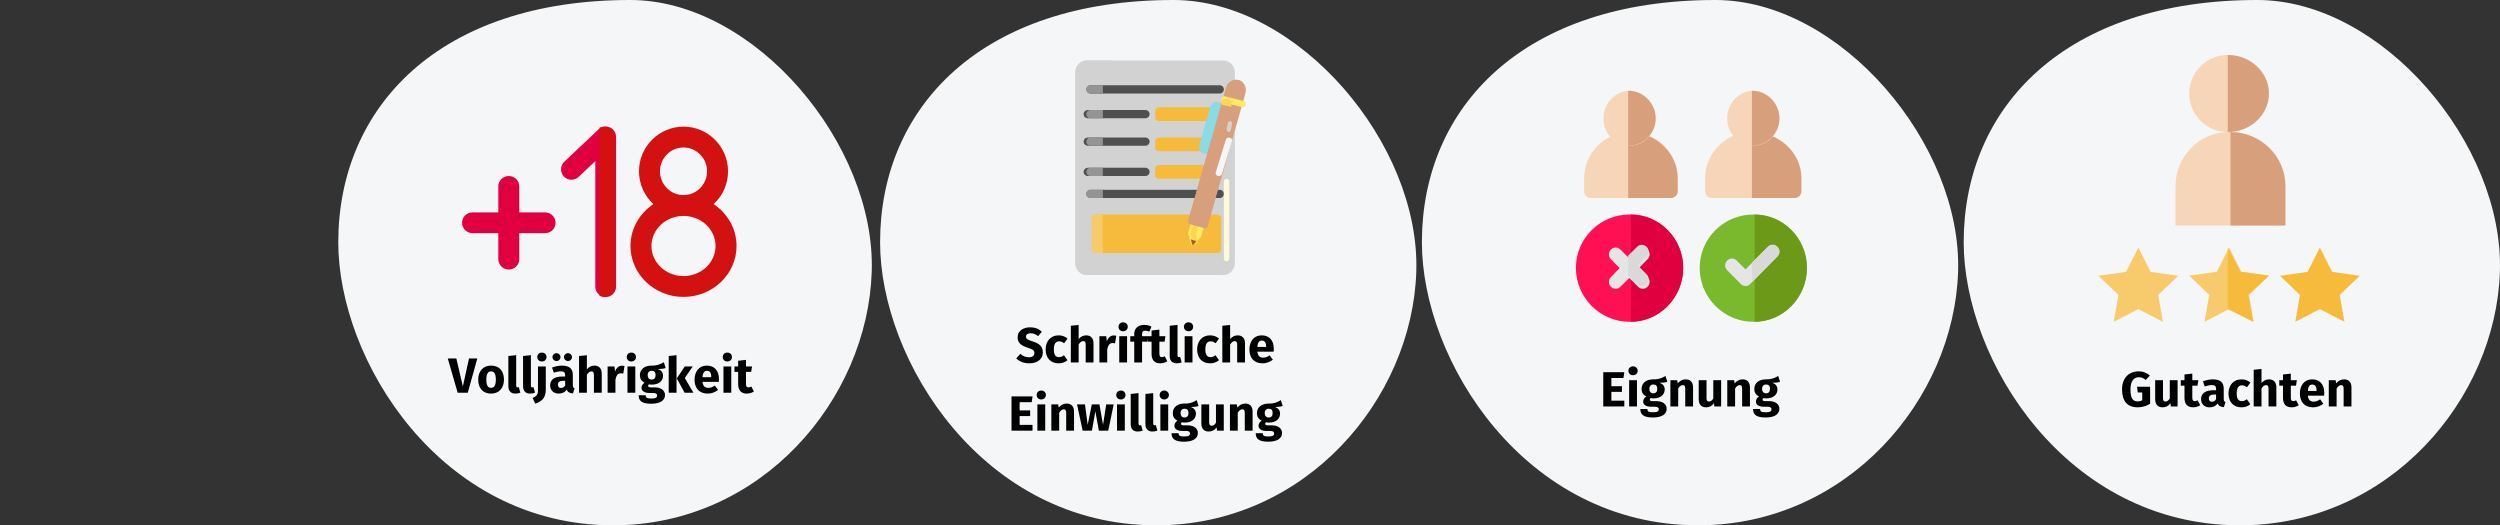 <?xml version="1.0" encoding="UTF-8"?>
<svg xmlns="http://www.w3.org/2000/svg" xmlns:xlink="http://www.w3.org/1999/xlink" width="909px" height="191px" viewBox="0 0 909 191" version="1.1">
  <rect x="0" y="0" width="909" height="191" fill="#333333" stroke="none"/>
  <title>gesund017-abschnitt117</title>
  <g id="Page-1" stroke="none" stroke-width="1" fill="none" fill-rule="evenodd">
    <g id="Illustrationen_Gürtelrose" transform="translate(0, -982)">
      <g id="gesund017-abschnitt117" transform="translate(0, 982)">
        <rect id="Rectangle" stroke="#979797" fill="#D8D8D8" opacity="0" x="0.5" y="0.5" width="908" height="190"></rect>
        <path d="M420.44,191 C474.707,191 513.442,145.188 514.962,98.83 C516.482,52.473 472.186,0 426.702,0 C356.958,0 320,38.846 320,88.1 C320,130.941 357.247,191 420.44,191 Z" id="Oval-Copy-27" fill="#F5F6F7" fill-rule="nonzero"></path>
        <path d="M617.44,191 C671.707,191 710.442,145.188 711.962,98.83 C713.482,52.473 669.186,0 623.702,0 C553.958,0 517,38.846 517,88.1 C517,130.941 554.247,191 617.44,191 Z" id="Oval-Copy-27" fill="#F5F6F7" fill-rule="nonzero"></path>
        <path d="M814.44,191 C868.707,191 907.442,145.188 908.962,98.83 C910.482,52.473 866.186,0 820.702,0 C750.958,0 714,38.846 714,88.1 C714,130.941 751.247,191 814.44,191 Z" id="Oval-Copy-27" fill="#F5F6F7" fill-rule="nonzero"></path>
        <path d="M222.924,191 C276.914,191 315.45,145.188 316.962,98.83 C318.474,52.473 274.406,0 229.155,0 C159.768,0 123,38.846 123,88.1 C123,130.941 160.056,191 222.924,191 Z" id="Oval-Copy-27" fill="#F5F6F7" fill-rule="nonzero"></path>
        <path d="M170.08,142.8 L173.554,130.326 L170.53,130.326 L168.298,140.496 L165.922,130.326 L162.808,130.326 L166.408,142.8 L170.08,142.8 Z M178.558,143.106 C181.474,143.106 183.238,141.09 183.238,138.03 C183.238,134.808 181.474,132.936 178.558,132.936 C175.642,132.936 173.878,134.952 173.878,138.012 C173.878,141.234 175.66,143.106 178.558,143.106 Z M178.558,141.018 C177.406,141.018 176.83,140.136 176.83,138.012 C176.83,135.942 177.406,135.024 178.558,135.024 C179.71,135.024 180.286,135.906 180.286,138.03 C180.286,140.1 179.71,141.018 178.558,141.018 Z M187.36,143.106 C188.026,143.106 188.71,142.98 189.196,142.782 L188.638,140.766 C188.512,140.82 188.314,140.856 188.17,140.856 C187.864,140.856 187.684,140.658 187.684,140.118 L187.684,129.138 L184.84,129.444 L184.84,140.406 C184.84,142.17 185.776,143.106 187.36,143.106 Z M192.706,143.106 C193.372,143.106 194.056,142.98 194.542,142.782 L193.984,140.766 C193.858,140.82 193.66,140.856 193.516,140.856 C193.21,140.856 193.03,140.658 193.03,140.118 L193.03,129.138 L190.186,129.444 L190.186,140.406 C190.186,142.17 191.122,143.106 192.706,143.106 Z M197.026,131.442 C198.016,131.442 198.718,130.74 198.718,129.822 C198.718,128.904 198.016,128.202 197.026,128.202 C196.036,128.202 195.352,128.904 195.352,129.822 C195.352,130.74 196.036,131.442 197.026,131.442 Z M194.614,146.778 C196.846,145.968 198.448,144.834 198.448,141.72 L198.448,133.242 L195.604,133.242 L195.604,141.9 C195.604,143.646 194.884,144.15 193.66,144.708 L194.614,146.778 Z M202.336,131.262 C203.164,131.262 203.794,130.632 203.794,129.84 C203.794,129.048 203.164,128.418 202.336,128.418 C201.526,128.418 200.878,129.048 200.878,129.84 C200.878,130.632 201.526,131.262 202.336,131.262 Z M206.512,131.262 C207.34,131.262 207.97,130.632 207.97,129.84 C207.97,129.048 207.34,128.418 206.512,128.418 C205.702,128.418 205.054,129.048 205.054,129.84 C205.054,130.632 205.702,131.262 206.512,131.262 Z M203.146,143.106 C204.28,143.106 205.342,142.728 206.026,141.666 C206.458,142.62 207.196,142.962 208.33,143.052 L208.924,141.198 C208.474,141.036 208.276,140.766 208.276,140.028 L208.276,136.32 C208.276,134.106 207.088,132.936 204.316,132.936 C203.236,132.936 201.922,133.188 200.716,133.638 L201.364,135.51 C202.318,135.186 203.254,135.006 203.866,135.006 C205.036,135.006 205.486,135.348 205.486,136.482 L205.486,136.896 L204.514,136.896 C201.616,136.896 200.032,138.03 200.032,140.118 C200.032,141.864 201.238,143.106 203.146,143.106 Z M203.974,141.072 C203.272,141.072 202.858,140.622 202.858,139.866 C202.858,138.912 203.488,138.462 204.784,138.462 L205.486,138.462 L205.486,140.154 C205.144,140.73 204.64,141.072 203.974,141.072 Z M213.388,142.8 L213.388,136.248 C213.892,135.474 214.414,135.024 215.044,135.024 C215.584,135.024 215.944,135.294 215.944,136.302 L215.944,142.8 L218.788,142.8 L218.788,135.816 C218.788,133.998 217.798,132.936 216.142,132.936 C215.026,132.936 214.162,133.386 213.388,134.268 L213.388,129.156 L210.544,129.444 L210.544,142.8 L213.388,142.8 Z M223.774,142.8 L223.774,138.066 C224.08,136.608 224.566,135.726 225.754,135.726 C226.078,135.726 226.312,135.78 226.618,135.852 L227.068,133.098 C226.762,133.008 226.474,132.972 226.114,132.972 C225.016,132.972 224.08,133.764 223.648,135.096 L223.414,133.242 L220.93,133.242 L220.93,142.8 L223.774,142.8 Z M229.552,131.442 C230.542,131.442 231.244,130.74 231.244,129.822 C231.244,128.904 230.542,128.202 229.552,128.202 C228.562,128.202 227.878,128.904 227.878,129.822 C227.878,130.74 228.562,131.442 229.552,131.442 Z M230.992,142.8 L230.992,133.242 L228.148,133.242 L228.148,142.8 L230.992,142.8 Z M236.788,146.796 C240.064,146.796 241.792,145.59 241.792,143.628 C241.792,142.026 240.37,140.856 238.138,140.856 L236.698,140.856 C235.78,140.856 235.654,140.568 235.654,140.28 C235.654,140.064 235.762,139.848 235.96,139.74 C236.302,139.812 236.662,139.848 237.058,139.848 C239.542,139.848 241.072,138.498 241.072,136.644 C241.072,135.402 240.478,134.7 239.272,134.178 C240.478,134.178 241.36,134.07 242.026,133.8 L241.36,131.694 C240.208,132.378 238.984,132.99 236.86,132.936 C234.358,132.936 232.666,134.268 232.666,136.428 C232.666,137.67 233.152,138.516 234.376,139.164 C233.692,139.596 233.242,140.298 233.242,141 C233.242,142.026 234.088,142.89 236.176,142.89 L237.562,142.89 C238.516,142.89 238.93,143.268 238.93,143.826 C238.93,144.438 238.534,144.906 236.86,144.906 C235.132,144.906 234.772,144.546 234.772,143.718 L232.216,143.718 C232.216,145.608 233.17,146.796 236.788,146.796 Z M236.932,138.012 C236.068,138.012 235.492,137.436 235.492,136.392 C235.492,135.402 236.05,134.808 236.932,134.808 C237.886,134.808 238.372,135.294 238.372,136.356 C238.372,137.454 237.868,138.012 236.932,138.012 Z M245.986,142.8 L245.986,129.138 L243.142,129.444 L243.142,142.8 L245.986,142.8 Z M252.124,142.8 L248.992,137.436 L251.89,133.242 L248.992,133.242 L246.076,137.58 L248.92,142.8 L252.124,142.8 Z M257.344,143.106 C258.892,143.106 260.116,142.53 261.07,141.774 L259.9,140.19 C259.072,140.766 258.388,141.036 257.614,141.036 C256.444,141.036 255.634,140.568 255.436,138.858 L261.358,138.858 C261.394,138.57 261.412,138.138 261.412,137.832 C261.412,134.736 259.738,132.936 257.002,132.936 C254.104,132.936 252.538,135.204 252.538,138.066 C252.538,141.054 254.158,143.106 257.344,143.106 Z M258.622,137.148 L255.436,137.148 C255.562,135.438 256.12,134.826 257.074,134.826 C258.208,134.826 258.604,135.726 258.622,137.022 L258.622,137.148 Z M264.454,131.442 C265.444,131.442 266.146,130.74 266.146,129.822 C266.146,128.904 265.444,128.202 264.454,128.202 C263.464,128.202 262.78,128.904 262.78,129.822 C262.78,130.74 263.464,131.442 264.454,131.442 Z M265.894,142.8 L265.894,133.242 L263.05,133.242 L263.05,142.8 L265.894,142.8 Z M271.528,143.106 C272.392,143.106 273.4,142.854 274.12,142.35 L273.166,140.532 C272.788,140.766 272.464,140.856 272.14,140.856 C271.546,140.856 271.24,140.532 271.24,139.614 L271.24,135.222 L273.13,135.222 L273.436,133.242 L271.24,133.242 L271.24,130.848 L268.396,131.172 L268.396,133.242 L267.046,133.242 L267.046,135.222 L268.396,135.222 L268.396,139.65 C268.396,141.9 269.422,143.088 271.528,143.106 Z" id="Volljährigkeit" fill="#000000" fill-rule="nonzero"></path>
        <path d="M374.218,132.106 C377.332,132.106 379.168,130.486 379.168,128.164 C379.168,125.86 377.818,124.888 375.46,124.132 C373.516,123.52 373.048,123.196 373.048,122.404 C373.048,121.612 373.696,121.18 374.722,121.18 C375.73,121.18 376.594,121.522 377.44,122.224 L378.826,120.622 C377.728,119.578 376.414,119.02 374.506,119.02 C371.914,119.02 370.006,120.424 370.006,122.62 C370.006,124.474 371.032,125.626 373.822,126.49 C375.64,127.048 376.108,127.462 376.108,128.38 C376.108,129.334 375.352,129.91 374.128,129.91 C372.886,129.91 371.878,129.46 370.996,128.668 L369.484,130.324 C370.51,131.314 372.058,132.106 374.218,132.106 Z M384.928,132.106 C386.242,132.106 387.268,131.674 388.15,130.972 L386.854,129.154 C386.224,129.64 385.756,129.856 385.072,129.856 C383.938,129.856 383.182,129.208 383.182,127.084 C383.182,124.942 383.884,124.114 385.108,124.114 C385.756,124.114 386.314,124.33 386.908,124.816 L388.15,123.106 C387.232,122.332 386.206,121.936 384.874,121.936 C382.012,121.936 380.194,124.06 380.194,127.102 C380.194,130.126 381.994,132.106 384.928,132.106 Z M392.2,131.8 L392.2,125.248 C392.704,124.474 393.226,124.024 393.856,124.024 C394.396,124.024 394.756,124.294 394.756,125.302 L394.756,131.8 L397.6,131.8 L397.6,124.816 C397.6,122.998 396.61,121.936 394.954,121.936 C393.838,121.936 392.974,122.386 392.2,123.268 L392.2,118.156 L389.356,118.444 L389.356,131.8 L392.2,131.8 Z M402.586,131.8 L402.586,127.066 C402.892,125.608 403.378,124.726 404.566,124.726 C404.89,124.726 405.124,124.78 405.43,124.852 L405.88,122.098 C405.574,122.008 405.286,121.972 404.926,121.972 C403.828,121.972 402.892,122.764 402.46,124.096 L402.226,122.242 L399.742,122.242 L399.742,131.8 L402.586,131.8 Z M408.364,120.442 C409.354,120.442 410.056,119.74 410.056,118.822 C410.056,117.904 409.354,117.202 408.364,117.202 C407.374,117.202 406.69,117.904 406.69,118.822 C406.69,119.74 407.374,120.442 408.364,120.442 Z M409.804,131.8 L409.804,122.242 L406.96,122.242 L406.96,131.8 L409.804,131.8 Z M415.258,131.8 L415.258,124.222 L417.202,124.222 L417.508,122.242 L415.258,122.242 L415.258,121.504 C415.258,120.604 415.582,120.244 416.41,120.244 C416.824,120.244 417.364,120.334 417.904,120.604 L418.678,118.75 C417.976,118.39 417.058,118.138 416.068,118.138 C413.62,118.138 412.414,119.56 412.414,121.396 L412.414,122.242 L410.974,122.242 L410.974,124.222 L412.414,124.222 L412.414,131.8 L415.258,131.8 Z M421.846,132.106 C422.71,132.106 423.718,131.854 424.438,131.35 L423.484,129.532 C423.106,129.766 422.782,129.856 422.458,129.856 C421.864,129.856 421.558,129.532 421.558,128.614 L421.558,124.222 L423.448,124.222 L423.754,122.242 L421.558,122.242 L421.558,119.848 L418.714,120.172 L418.714,122.242 L417.364,122.242 L417.364,124.222 L418.714,124.222 L418.714,128.65 C418.714,130.9 419.74,132.088 421.846,132.106 Z M427.822,132.106 C428.488,132.106 429.172,131.98 429.658,131.782 L429.1,129.766 C428.974,129.82 428.776,129.856 428.632,129.856 C428.326,129.856 428.146,129.658 428.146,129.118 L428.146,118.138 L425.302,118.444 L425.302,129.406 C425.302,131.17 426.238,132.106 427.822,132.106 Z M432.142,120.442 C433.132,120.442 433.834,119.74 433.834,118.822 C433.834,117.904 433.132,117.202 432.142,117.202 C431.152,117.202 430.468,117.904 430.468,118.822 C430.468,119.74 431.152,120.442 432.142,120.442 Z M433.582,131.8 L433.582,122.242 L430.738,122.242 L430.738,131.8 L433.582,131.8 Z M440.008,132.106 C441.322,132.106 442.348,131.674 443.23,130.972 L441.934,129.154 C441.304,129.64 440.836,129.856 440.152,129.856 C439.018,129.856 438.262,129.208 438.262,127.084 C438.262,124.942 438.964,124.114 440.188,124.114 C440.836,124.114 441.394,124.33 441.988,124.816 L443.23,123.106 C442.312,122.332 441.286,121.936 439.954,121.936 C437.092,121.936 435.274,124.06 435.274,127.102 C435.274,130.126 437.074,132.106 440.008,132.106 Z M447.28,131.8 L447.28,125.248 C447.784,124.474 448.306,124.024 448.936,124.024 C449.476,124.024 449.836,124.294 449.836,125.302 L449.836,131.8 L452.68,131.8 L452.68,124.816 C452.68,122.998 451.69,121.936 450.034,121.936 C448.918,121.936 448.054,122.386 447.28,123.268 L447.28,118.156 L444.436,118.444 L444.436,131.8 L447.28,131.8 Z M459.088,132.106 C460.636,132.106 461.86,131.53 462.814,130.774 L461.644,129.19 C460.816,129.766 460.132,130.036 459.358,130.036 C458.188,130.036 457.378,129.568 457.18,127.858 L463.102,127.858 C463.138,127.57 463.156,127.138 463.156,126.832 C463.156,123.736 461.482,121.936 458.746,121.936 C455.848,121.936 454.282,124.204 454.282,127.066 C454.282,130.054 455.902,132.106 459.088,132.106 Z M460.366,126.148 L457.18,126.148 C457.306,124.438 457.864,123.826 458.818,123.826 C459.952,123.826 460.348,124.726 460.366,126.022 L460.366,126.148 Z M375.433,156.6 L375.433,154.476 L370.735,154.476 L370.735,151.29 L374.569,151.29 L374.569,149.22 L370.735,149.22 L370.735,146.232 L375.127,146.232 L375.433,144.126 L367.783,144.126 L367.783,156.6 L375.433,156.6 Z M378.601,145.242 C379.591,145.242 380.293,144.54 380.293,143.622 C380.293,142.704 379.591,142.002 378.601,142.002 C377.611,142.002 376.927,142.704 376.927,143.622 C376.927,144.54 377.611,145.242 378.601,145.242 Z M380.041,156.6 L380.041,147.042 L377.197,147.042 L377.197,156.6 L380.041,156.6 Z M385.117,156.6 L385.117,150.066 C385.621,149.274 386.143,148.824 386.773,148.824 C387.331,148.824 387.673,149.094 387.673,150.102 L387.673,156.6 L390.517,156.6 L390.517,149.616 C390.517,147.798 389.527,146.736 387.871,146.736 C386.683,146.736 385.765,147.222 384.955,148.176 L384.757,147.042 L382.273,147.042 L382.273,156.6 L385.117,156.6 Z M397.015,156.6 L398.275,149.58 L399.553,156.6 L402.955,156.6 L404.935,147.042 L402.217,147.042 L401.065,154.476 L399.751,147.042 L396.979,147.042 L395.485,154.476 L394.495,147.042 L391.615,147.042 L393.649,156.6 L397.015,156.6 Z M407.545,145.242 C408.535,145.242 409.237,144.54 409.237,143.622 C409.237,142.704 408.535,142.002 407.545,142.002 C406.555,142.002 405.871,142.704 405.871,143.622 C405.871,144.54 406.555,145.242 407.545,145.242 Z M408.985,156.6 L408.985,147.042 L406.141,147.042 L406.141,156.6 L408.985,156.6 Z M413.647,156.906 C414.313,156.906 414.997,156.78 415.483,156.582 L414.925,154.566 C414.799,154.62 414.601,154.656 414.457,154.656 C414.151,154.656 413.971,154.458 413.971,153.918 L413.971,142.938 L411.127,143.244 L411.127,154.206 C411.127,155.97 412.063,156.906 413.647,156.906 Z M418.993,156.906 C419.659,156.906 420.343,156.78 420.829,156.582 L420.271,154.566 C420.145,154.62 419.947,154.656 419.803,154.656 C419.497,154.656 419.317,154.458 419.317,153.918 L419.317,142.938 L416.473,143.244 L416.473,154.206 C416.473,155.97 417.409,156.906 418.993,156.906 Z M423.313,145.242 C424.303,145.242 425.005,144.54 425.005,143.622 C425.005,142.704 424.303,142.002 423.313,142.002 C422.323,142.002 421.639,142.704 421.639,143.622 C421.639,144.54 422.323,145.242 423.313,145.242 Z M424.753,156.6 L424.753,147.042 L421.909,147.042 L421.909,156.6 L424.753,156.6 Z M430.549,160.596 C433.825,160.596 435.553,159.39 435.553,157.428 C435.553,155.826 434.131,154.656 431.899,154.656 L430.459,154.656 C429.541,154.656 429.415,154.368 429.415,154.08 C429.415,153.864 429.523,153.648 429.721,153.54 C430.063,153.612 430.423,153.648 430.819,153.648 C433.303,153.648 434.833,152.298 434.833,150.444 C434.833,149.202 434.239,148.5 433.033,147.978 C434.239,147.978 435.121,147.87 435.787,147.6 L435.121,145.494 C433.969,146.178 432.745,146.79 430.621,146.736 C428.119,146.736 426.427,148.068 426.427,150.228 C426.427,151.47 426.913,152.316 428.137,152.964 C427.453,153.396 427.003,154.098 427.003,154.8 C427.003,155.826 427.849,156.69 429.937,156.69 L431.323,156.69 C432.277,156.69 432.691,157.068 432.691,157.626 C432.691,158.238 432.295,158.706 430.621,158.706 C428.893,158.706 428.533,158.346 428.533,157.518 L425.977,157.518 C425.977,159.408 426.931,160.596 430.549,160.596 Z M430.693,151.812 C429.829,151.812 429.253,151.236 429.253,150.192 C429.253,149.202 429.811,148.608 430.693,148.608 C431.647,148.608 432.133,149.094 432.133,150.156 C432.133,151.254 431.629,151.812 430.693,151.812 Z M439.477,156.906 C440.737,156.906 441.673,156.402 442.375,155.394 L442.501,156.6 L444.967,156.6 L444.967,147.042 L442.123,147.042 L442.123,153.684 C441.709,154.404 441.169,154.8 440.575,154.8 C439.981,154.8 439.657,154.512 439.657,153.54 L439.657,147.042 L436.813,147.042 L436.813,153.9 C436.813,155.754 437.695,156.906 439.477,156.906 Z M450.043,156.6 L450.043,150.066 C450.547,149.274 451.069,148.824 451.699,148.824 C452.257,148.824 452.599,149.094 452.599,150.102 L452.599,156.6 L455.443,156.6 L455.443,149.616 C455.443,147.798 454.453,146.736 452.797,146.736 C451.609,146.736 450.691,147.222 449.881,148.176 L449.683,147.042 L447.199,147.042 L447.199,156.6 L450.043,156.6 Z M461.149,160.596 C464.425,160.596 466.153,159.39 466.153,157.428 C466.153,155.826 464.731,154.656 462.499,154.656 L461.059,154.656 C460.141,154.656 460.015,154.368 460.015,154.08 C460.015,153.864 460.123,153.648 460.321,153.54 C460.663,153.612 461.023,153.648 461.419,153.648 C463.903,153.648 465.433,152.298 465.433,150.444 C465.433,149.202 464.839,148.5 463.633,147.978 C464.839,147.978 465.721,147.87 466.387,147.6 L465.721,145.494 C464.569,146.178 463.345,146.79 461.221,146.736 C458.719,146.736 457.027,148.068 457.027,150.228 C457.027,151.47 457.513,152.316 458.737,152.964 C458.053,153.396 457.603,154.098 457.603,154.8 C457.603,155.826 458.449,156.69 460.537,156.69 L461.923,156.69 C462.877,156.69 463.291,157.068 463.291,157.626 C463.291,158.238 462.895,158.706 461.221,158.706 C459.493,158.706 459.133,158.346 459.133,157.518 L456.577,157.518 C456.577,159.408 457.531,160.596 461.149,160.596 Z M461.293,151.812 C460.429,151.812 459.853,151.236 459.853,150.192 C459.853,149.202 460.411,148.608 461.293,148.608 C462.247,148.608 462.733,149.094 462.733,150.156 C462.733,151.254 462.229,151.812 461.293,151.812 Z" id="SchriftlicheEinwilligung" fill="#000000" fill-rule="nonzero"></path>
        <path d="M590.596,147.8 L590.596,145.676 L585.898,145.676 L585.898,142.49 L589.732,142.49 L589.732,140.42 L585.898,140.42 L585.898,137.432 L590.29,137.432 L590.596,135.326 L582.946,135.326 L582.946,147.8 L590.596,147.8 Z M593.764,136.442 C594.754,136.442 595.456,135.74 595.456,134.822 C595.456,133.904 594.754,133.202 593.764,133.202 C592.774,133.202 592.09,133.904 592.09,134.822 C592.09,135.74 592.774,136.442 593.764,136.442 Z M595.204,147.8 L595.204,138.242 L592.36,138.242 L592.36,147.8 L595.204,147.8 Z M601,151.796 C604.276,151.796 606.004,150.59 606.004,148.628 C606.004,147.026 604.582,145.856 602.35,145.856 L600.91,145.856 C599.992,145.856 599.866,145.568 599.866,145.28 C599.866,145.064 599.974,144.848 600.172,144.74 C600.514,144.812 600.874,144.848 601.27,144.848 C603.754,144.848 605.284,143.498 605.284,141.644 C605.284,140.402 604.69,139.7 603.484,139.178 C604.69,139.178 605.572,139.07 606.238,138.8 L605.572,136.694 C604.42,137.378 603.196,137.99 601.072,137.936 C598.57,137.936 596.878,139.268 596.878,141.428 C596.878,142.67 597.364,143.516 598.588,144.164 C597.904,144.596 597.454,145.298 597.454,146 C597.454,147.026 598.3,147.89 600.388,147.89 L601.774,147.89 C602.728,147.89 603.142,148.268 603.142,148.826 C603.142,149.438 602.746,149.906 601.072,149.906 C599.344,149.906 598.984,149.546 598.984,148.718 L596.428,148.718 C596.428,150.608 597.382,151.796 601,151.796 Z M601.144,143.012 C600.28,143.012 599.704,142.436 599.704,141.392 C599.704,140.402 600.262,139.808 601.144,139.808 C602.098,139.808 602.584,140.294 602.584,141.356 C602.584,142.454 602.08,143.012 601.144,143.012 Z M610.198,147.8 L610.198,141.266 C610.702,140.474 611.224,140.024 611.854,140.024 C612.412,140.024 612.754,140.294 612.754,141.302 L612.754,147.8 L615.598,147.8 L615.598,140.816 C615.598,138.998 614.608,137.936 612.952,137.936 C611.764,137.936 610.846,138.422 610.036,139.376 L609.838,138.242 L607.354,138.242 L607.354,147.8 L610.198,147.8 Z M620.314,148.106 C621.574,148.106 622.51,147.602 623.212,146.594 L623.338,147.8 L625.804,147.8 L625.804,138.242 L622.96,138.242 L622.96,144.884 C622.546,145.604 622.006,146 621.412,146 C620.818,146 620.494,145.712 620.494,144.74 L620.494,138.242 L617.65,138.242 L617.65,145.1 C617.65,146.954 618.532,148.106 620.314,148.106 Z M630.88,147.8 L630.88,141.266 C631.384,140.474 631.906,140.024 632.536,140.024 C633.094,140.024 633.436,140.294 633.436,141.302 L633.436,147.8 L636.28,147.8 L636.28,140.816 C636.28,138.998 635.29,137.936 633.634,137.936 C632.446,137.936 631.528,138.422 630.718,139.376 L630.52,138.242 L628.036,138.242 L628.036,147.8 L630.88,147.8 Z M641.986,151.796 C645.262,151.796 646.99,150.59 646.99,148.628 C646.99,147.026 645.568,145.856 643.336,145.856 L641.896,145.856 C640.978,145.856 640.852,145.568 640.852,145.28 C640.852,145.064 640.96,144.848 641.158,144.74 C641.5,144.812 641.86,144.848 642.256,144.848 C644.74,144.848 646.27,143.498 646.27,141.644 C646.27,140.402 645.676,139.7 644.47,139.178 C645.676,139.178 646.558,139.07 647.224,138.8 L646.558,136.694 C645.406,137.378 644.182,137.99 642.058,137.936 C639.556,137.936 637.864,139.268 637.864,141.428 C637.864,142.67 638.35,143.516 639.574,144.164 C638.89,144.596 638.44,145.298 638.44,146 C638.44,147.026 639.286,147.89 641.374,147.89 L642.76,147.89 C643.714,147.89 644.128,148.268 644.128,148.826 C644.128,149.438 643.732,149.906 642.058,149.906 C640.33,149.906 639.97,149.546 639.97,148.718 L637.414,148.718 C637.414,150.608 638.368,151.796 641.986,151.796 Z M642.13,143.012 C641.266,143.012 640.69,142.436 640.69,141.392 C640.69,140.402 641.248,139.808 642.13,139.808 C643.084,139.808 643.57,140.294 643.57,141.356 C643.57,142.454 643.066,143.012 642.13,143.012 Z" id="Eignung" fill="#000000" fill-rule="nonzero"></path>
        <path d="M777.248,148.106 C778.886,148.106 780.506,147.62 781.784,146.792 L781.784,140.618 L777.014,140.618 L777.302,142.706 L778.922,142.706 L778.922,145.532 C778.4,145.82 777.842,145.946 777.23,145.946 C775.502,145.946 774.638,144.83 774.638,141.554 C774.638,138.458 775.934,137.162 777.68,137.162 C778.688,137.162 779.372,137.468 780.182,138.152 L781.712,136.55 C780.686,135.65 779.336,135.02 777.536,135.02 C774.224,135.02 771.578,137.324 771.578,141.554 C771.578,145.82 773.486,148.106 777.248,148.106 Z M786.284,148.106 C787.544,148.106 788.48,147.602 789.182,146.594 L789.308,147.8 L791.774,147.8 L791.774,138.242 L788.93,138.242 L788.93,144.884 C788.516,145.604 787.976,146 787.382,146 C786.788,146 786.464,145.712 786.464,144.74 L786.464,138.242 L783.62,138.242 L783.62,145.1 C783.62,146.954 784.502,148.106 786.284,148.106 Z M797.408,148.106 C798.272,148.106 799.28,147.854 800,147.35 L799.046,145.532 C798.668,145.766 798.344,145.856 798.02,145.856 C797.426,145.856 797.12,145.532 797.12,144.614 L797.12,140.222 L799.01,140.222 L799.316,138.242 L797.12,138.242 L797.12,135.848 L794.276,136.172 L794.276,138.242 L792.926,138.242 L792.926,140.222 L794.276,140.222 L794.276,144.65 C794.276,146.9 795.302,148.088 797.408,148.106 Z M803.42,148.106 C804.554,148.106 805.616,147.728 806.3,146.666 C806.732,147.62 807.47,147.962 808.604,148.052 L809.198,146.198 C808.748,146.036 808.55,145.766 808.55,145.028 L808.55,141.32 C808.55,139.106 807.362,137.936 804.59,137.936 C803.51,137.936 802.196,138.188 800.99,138.638 L801.638,140.51 C802.592,140.186 803.528,140.006 804.14,140.006 C805.31,140.006 805.76,140.348 805.76,141.482 L805.76,141.896 L804.788,141.896 C801.89,141.896 800.306,143.03 800.306,145.118 C800.306,146.864 801.512,148.106 803.42,148.106 Z M804.248,146.072 C803.546,146.072 803.132,145.622 803.132,144.866 C803.132,143.912 803.762,143.462 805.058,143.462 L805.76,143.462 L805.76,145.154 C805.418,145.73 804.914,146.072 804.248,146.072 Z M815.012,148.106 C816.326,148.106 817.352,147.674 818.234,146.972 L816.938,145.154 C816.308,145.64 815.84,145.856 815.156,145.856 C814.022,145.856 813.266,145.208 813.266,143.084 C813.266,140.942 813.968,140.114 815.192,140.114 C815.84,140.114 816.398,140.33 816.992,140.816 L818.234,139.106 C817.316,138.332 816.29,137.936 814.958,137.936 C812.096,137.936 810.278,140.06 810.278,143.102 C810.278,146.126 812.078,148.106 815.012,148.106 Z M822.284,147.8 L822.284,141.248 C822.788,140.474 823.31,140.024 823.94,140.024 C824.48,140.024 824.84,140.294 824.84,141.302 L824.84,147.8 L827.684,147.8 L827.684,140.816 C827.684,138.998 826.694,137.936 825.038,137.936 C823.922,137.936 823.058,138.386 822.284,139.268 L822.284,134.156 L819.44,134.444 L819.44,147.8 L822.284,147.8 Z M833.228,148.106 C834.092,148.106 835.1,147.854 835.82,147.35 L834.866,145.532 C834.488,145.766 834.164,145.856 833.84,145.856 C833.246,145.856 832.94,145.532 832.94,144.614 L832.94,140.222 L834.83,140.222 L835.136,138.242 L832.94,138.242 L832.94,135.848 L830.096,136.172 L830.096,138.242 L828.746,138.242 L828.746,140.222 L830.096,140.222 L830.096,144.65 C830.096,146.9 831.122,148.088 833.228,148.106 Z M841.04,148.106 C842.588,148.106 843.812,147.53 844.766,146.774 L843.596,145.19 C842.768,145.766 842.084,146.036 841.31,146.036 C840.14,146.036 839.33,145.568 839.132,143.858 L845.054,143.858 C845.09,143.57 845.108,143.138 845.108,142.832 C845.108,139.736 843.434,137.936 840.698,137.936 C837.8,137.936 836.234,140.204 836.234,143.066 C836.234,146.054 837.854,148.106 841.04,148.106 Z M842.318,142.148 L839.132,142.148 C839.258,140.438 839.816,139.826 840.77,139.826 C841.904,139.826 842.3,140.726 842.318,142.022 L842.318,142.148 Z M849.59,147.8 L849.59,141.266 C850.094,140.474 850.616,140.024 851.246,140.024 C851.804,140.024 852.146,140.294 852.146,141.302 L852.146,147.8 L854.99,147.8 L854.99,140.816 C854.99,138.998 854,137.936 852.344,137.936 C851.156,137.936 850.238,138.422 849.428,139.376 L849.23,138.242 L846.746,138.242 L846.746,147.8 L849.59,147.8 Z" id="Gutachten" fill="#000000" fill-rule="nonzero"></path>
        <g id="age" transform="translate(168, 46)" fill-rule="nonzero">
          <path d="M30.192,31.229 L20.808,31.229 L20.808,21.771 C20.808,19.688 19.102,18 17,18 C14.897,18 13.192,19.688 13.192,21.771 L13.192,31.229 L3.808,31.229 C1.705,31.229 0,32.917 0,35 C0,37.082 1.705,38.77 3.808,38.77 L13.192,38.77 L13.192,48.229 C13.192,50.312 14.897,52 17,52 C19.102,52 20.808,50.312 20.808,48.229 L20.808,38.77 L30.192,38.77 C32.295,38.77 34,37.082 34,35 C34,32.917 32.295,31.229 30.192,31.229 Z" id="Path" fill="#E0003F"></path>
          <path d="M52.227,62 C50.141,62 48.451,60.302 48.451,58.208 L48.451,12.568 L42.361,18.325 C40.843,19.76 38.454,19.687 37.025,18.162 C35.597,16.636 35.67,14.236 37.188,12.8 L49.64,1.03 C50.736,-0.007 52.341,-0.289 53.723,0.311 C55.106,0.912 56,2.279 56,3.793 L56,58.208 C56.001,60.302 54.311,62 52.227,62 L52.227,62 Z" id="Path" fill="#E0003F"></path>
          <g id="Group" transform="translate(50, 0)" fill="#D31111">
            <path d="M3.168,0.365 C2.136,-0.078 0.98,-0.037 -0.001,0.432 L-0.001,61.577 C0.501,61.818 1.061,61.957 1.656,61.957 C3.762,61.957 5.469,60.261 5.469,58.17 L5.469,3.842 C5.469,2.331 4.565,0.965 3.168,0.365 L3.168,0.365 Z" id="Path"></path>
            <path d="M41.474,28.224 C44.692,25.255 46.712,21.002 46.712,16.283 C46.712,7.335 39.451,0.055 30.526,0.055 C21.6,0.055 14.339,7.335 14.339,16.283 C14.339,21.002 16.361,25.255 19.578,28.224 C14.549,31.567 11.246,37.143 11.246,43.448 C11.246,53.653 19.895,61.957 30.526,61.957 C41.156,61.957 49.806,53.653 49.806,43.448 C49.806,37.143 46.502,31.567 41.474,28.224 L41.474,28.224 Z M21.966,16.283 C21.966,11.511 25.806,7.628 30.526,7.628 C35.246,7.628 39.086,11.511 39.086,16.283 C39.086,21.056 35.245,24.938 30.526,24.938 C25.806,24.938 21.966,21.056 21.966,16.283 Z M30.526,54.384 C24.1,54.384 18.873,49.478 18.873,43.448 C18.873,37.418 24.1,32.511 30.526,32.511 C36.952,32.511 42.179,37.418 42.179,43.448 C42.179,49.478 36.952,54.384 30.526,54.384 L30.526,54.384 Z" id="Shape"></path>
          </g>
        </g>
        <g id="form" transform="translate(391, 22)" fill-rule="nonzero">
          <path d="M53.76,78 L4.24,78 C1.898,78 0,76.071 0,73.691 L0,4.309 C0,1.929 1.898,0 4.24,0 L53.76,0 C56.102,0 58,1.929 58,4.309 L58,73.691 C58,76.071 56.102,78 53.76,78 Z" id="Path" fill="#D2D2D2"></path>
          <path d="M9.882,73.691 L9.882,4.309 C9.882,1.929 11.726,0 14,0 L4.118,0 C1.843,0 0,1.929 0,4.309 L0,73.691 C0,76.071 1.843,78 4.118,78 L14,78 C11.726,78 9.882,76.071 9.882,73.691 Z" id="Path" fill="#D2D2D2"></path>
          <path d="M51.602,22 L30.398,22 C29.626,22 29,21.4 29,20.66 L29,18.34 C29,17.6 29.626,17 30.398,17 L51.602,17 C52.374,17 53,17.6 53,18.34 L53,20.66 C53,21.4 52.374,22 51.602,22 Z" id="Path" fill="#F7BB3C"></path>
          <path d="M52.473,12 L5.527,12 C4.683,12 4,11.328 4,10.5 C4,9.672 4.683,9 5.527,9 L52.473,9 C53.317,9 54,9.672 54,10.5 C54,11.328 53.317,12 52.473,12 Z" id="Path" fill="#4F4F4F"></path>
          <path d="M25.44,21 L4.56,21 C3.698,21 3,20.328 3,19.5 C3,18.672 3.698,18 4.56,18 L25.44,18 C26.302,18 27,18.672 27,19.5 C27,20.328 26.302,21 25.44,21 Z" id="Path" fill="#4F4F4F"></path>
          <path d="M51.641,70 L7.359,70 C6.608,70 6,69.383 6,68.622 L6,57.378 C6,56.617 6.608,56 7.359,56 L51.641,56 C52.392,56 53,56.617 53,57.378 L53,68.622 C53,69.383 52.392,70 51.641,70 Z" id="Path" fill="#F7BB3C"></path>
          <path d="M51.602,33 L30.398,33 C29.626,33 29,32.4 29,31.66 L29,29.34 C29,28.6 29.626,28 30.398,28 L51.602,28 C52.374,28 53,28.6 53,29.34 L53,31.66 C53,32.4 52.374,33 51.602,33 Z" id="Path" fill="#F7BB3C"></path>
          <path d="M25.44,31 L4.56,31 C3.698,31 3,30.328 3,29.5 C3,28.672 3.698,28 4.56,28 L25.44,28 C26.302,28 27,28.672 27,29.5 C27,30.328 26.302,31 25.44,31 Z" id="Path" fill="#4F4F4F"></path>
          <path d="M51.602,43 L30.398,43 C29.626,43 29,42.4 29,41.66 L29,39.34 C29,38.6 29.626,38 30.398,38 L51.602,38 C52.374,38 53,38.6 53,39.34 L53,41.66 C53,42.4 52.374,43 51.602,43 Z" id="Path" fill="#F7BB3C"></path>
          <path d="M25.44,42 L4.56,42 C3.698,42 3,41.328 3,40.5 C3,39.672 3.698,39 4.56,39 L25.44,39 C26.302,39 27,39.672 27,40.5 C27,41.328 26.302,42 25.44,42 Z" id="Path" fill="#4F4F4F"></path>
          <path d="M52.473,50 L5.527,50 C4.683,50 4,49.328 4,48.5 C4,47.672 4.683,47 5.527,47 L52.473,47 C53.317,47 54,47.672 54,48.5 C54,49.328 53.317,50 52.473,50 Z" id="Path" fill="#4F4F4F"></path>
          <path d="M47.241,33.936 L46.39,33.693 C45.295,33.38 44.73,32.007 45.127,30.626 L49.055,16.998 C49.453,15.617 50.663,14.751 51.759,15.064 L52.61,15.307 C53.705,15.62 54.271,16.993 53.873,18.374 L49.945,32.002 C49.547,33.383 48.337,34.249 47.241,33.936 Z" id="Path" fill="#88DCE5"></path>
          <path d="M44.304,51 L41,62.812 L41.035,63.003 L42.005,66.579 C42.122,67.009 42.557,67.136 42.878,66.836 L45.696,64.192 L49,52.38 L44.304,51 Z" id="Path" fill="#FFEA63"></path>
          <path d="M43.899,63.555 L43.866,63.364 L47,51.575 L45.14,51 L42,62.812 L42.033,63.003 L42.956,66.579 C43.066,67.009 43.48,67.136 43.785,66.836 L44.55,66.081 L43.899,63.555 Z" id="Path" fill="#FFD551"></path>
          <path d="M42,65 L42.34,66.565 C42.437,67.009 42.798,67.141 43.064,66.83 L44,65.734 L42,65 Z" id="Path" fill="#A56021"></path>
          <path d="M46.946,60.967 L41.646,59.435 C41.159,59.294 40.889,58.737 41.044,58.192 L54.767,9.915 C55.358,7.837 57.345,6.587 59.204,7.125 L59.536,7.221 C61.396,7.759 62.424,9.88 61.833,11.959 L48.11,60.235 C47.955,60.781 47.433,61.108 46.946,60.967 Z" id="Path" fill="#D89F7D"></path>
          <path d="M44.881,60.323 C44.389,60.182 44.117,59.625 44.273,59.08 L58.111,10.802 C58.538,9.311 59.691,8.251 61,7.967 C60.633,7.626 60.193,7.365 59.69,7.221 L59.355,7.125 C57.481,6.587 55.478,7.836 54.882,9.916 L41.044,58.193 C40.888,58.738 41.16,59.295 41.652,59.436 L46.995,60.968 C47.077,60.992 47.16,61.001 47.242,61 L44.881,60.323 Z" id="Path" fill="#D89F7D"></path>
          <path d="M60.633,16.969 L53.696,15.238 C53.191,15.112 52.895,14.64 53.034,14.183 L53.203,13.63 C53.342,13.173 53.863,12.905 54.367,13.031 L61.304,14.762 C61.809,14.888 62.105,15.36 61.966,15.817 L61.797,16.37 C61.658,16.827 61.137,17.095 60.633,16.969 Z" id="Path" fill="#FFEA63"></path>
          <path d="M56.639,15.909 L56.77,15.512 C56.929,15.029 57.48,14.734 58,14.854 L54.405,14.027 C53.885,13.907 53.334,14.201 53.175,14.684 L53.044,15.082 C52.884,15.564 53.176,16.053 53.696,16.173 L57.291,17 C56.771,16.88 56.479,16.392 56.639,15.909 Z" id="Path" fill="#FFD551"></path>
          <path d="M55.784,26 C55.715,26 55.645,25.988 55.575,25.964 C55.158,25.817 54.913,25.268 55.028,24.737 L55.462,22.733 C55.577,22.202 56.007,21.889 56.425,22.036 C56.842,22.183 57.087,22.732 56.972,23.263 L56.538,25.267 C56.442,25.71 56.127,26 55.784,26 Z" id="Path" fill="#D2D2D2"></path>
          <path d="M52.153,42 C52.052,42 51.949,41.988 51.846,41.963 C51.233,41.812 50.873,41.247 51.042,40.7 L54.736,28.754 C54.906,28.208 55.54,27.886 56.154,28.037 C56.767,28.188 57.127,28.753 56.958,29.3 L53.264,41.246 C53.123,41.701 52.659,42 52.153,42 Z" id="Path" fill="#F5F6F7"></path>
          <path d="M55,73 C54.448,73 54,72.529 54,71.948 L54,44.052 C54,43.471 54.448,43 55,43 C55.552,43 56,43.471 56,44.052 L56,71.948 C56,72.529 55.552,73 55,73 Z" id="Path" fill="#FCF9DE"></path>
          <path d="M5.484,9 C4.665,9 4,9.672 4,10.5 C4,11.328 4.665,12 5.484,12 L10,12 L10,9 L5.484,9 Z" id="Path" fill="#949494"></path>
          <path d="M5.484,47 C4.665,47 4,47.672 4,48.5 C4,49.328 4.665,50 5.484,50 L10,50 L10,47 L5.484,47 Z" id="Path" fill="#949494"></path>
          <path d="M5.484,39 C4.665,39 4,39.672 4,40.5 C4,41.328 4.665,42 5.484,42 L10,42 L10,39 L5.484,39 Z" id="Path" fill="#949494"></path>
          <path d="M5.484,28 C4.665,28 4,28.672 4,29.5 C4,30.328 4.665,31 5.484,31 L10,31 L10,28 L5.484,28 Z" id="Path" fill="#949494"></path>
          <path d="M5.484,18 C4.665,18 4,18.672 4,19.5 C4,20.328 4.665,21 5.484,21 L10,21 L10,18 L5.484,18 Z" id="Path" fill="#949494"></path>
          <path d="M7.169,56 C6.523,56 6,56.617 6,57.378 L6,68.622 C6,69.383 6.523,70 7.169,70 L10,70 L10,56 L7.169,56 Z" id="Path" fill="#F7CA6B"></path>
        </g>
        <g id="staff" transform="translate(573, 33)" fill-rule="nonzero">
          <path d="M64.5,45 C53.726,45 45,53.69 45,64.419 C45,75.148 53.726,84 64.5,84 C75.274,84 84,75.148 84,64.419 C84,53.69 75.274,45 64.5,45 Z" id="Path" fill="#7AB92D"></path>
          <path d="M84,64.419 C84,75.148 75.498,84 65,84 L65,45 C75.498,45 84,53.69 84,64.419 Z" id="Path" fill="#6C9918"></path>
          <path d="M19.5,45 C8.726,45 0,53.69 0,64.419 C0,75.148 8.726,84 19.5,84 C30.274,84 39,75.148 39,64.419 C39,53.69 30.274,45 19.5,45 Z" id="Path" fill="#FF1053"></path>
          <path d="M39,64.419 C39,75.148 30.498,84 20,84 L20,45 C30.498,45 39,53.69 39,64.419 Z" id="Path" fill="#E0003F"></path>
          <path d="M64,15 C54.626,15 47,22.536 47,31.8 L47,36.6 C47,37.944 48.068,39 49.429,39 L78.571,39 C79.932,39 81,37.944 81,36.6 L81,31.8 C81,22.536 73.374,15 64,15 Z" id="Path" fill="#F7D5B9"></path>
          <path d="M82,31.8 L82,36.6 C82,37.944 80.869,39 79.429,39 L64,39 L64,15 C73.926,15 82,22.536 82,31.8 Z" id="Path" fill="#D89F7D"></path>
          <path d="M64.5,0 C59.275,0 55,4.628 55,10.083 C55,15.537 59.275,20 64.5,20 C69.725,20 74,15.537 74,10.083 C74,4.628 69.725,0 64.5,0 Z" id="Path" fill="#F7D5B9"></path>
          <path d="M74,10.083 C74,15.537 69.5,20 64,20 L64,0 C69.5,0 74,4.628 74,10.083 Z" id="Path" fill="#D89F7D"></path>
          <g id="Group" transform="translate(12, 56)" fill="#E5E5E5">
            <path d="M61.26,4.25 L52.133,13.5 L51.392,14.25 C50.949,14.75 50.307,15 49.666,15 C49.024,15 48.383,14.75 47.939,14.25 L43.005,9.25 C42.019,8.3 42.019,6.7 43.005,5.75 C43.943,4.75 45.521,4.75 46.459,5.75 L49.666,8.95 L52.133,6.45 L57.807,0.75 C58.744,-0.25 60.322,-0.25 61.26,0.75 C62.247,1.7 62.247,3.3 61.26,4.25 Z" id="Path"></path>
            <path d="M14.061,11.75 C15.048,12.7 15.048,14.3 14.061,15.25 C13.123,16.25 11.545,16.25 10.607,15.25 L7.401,12.05 L4.193,15.25 C3.256,16.25 1.678,16.25 0.74,15.25 C-0.247,14.3 -0.247,12.7 0.74,11.75 L3.897,8.5 L0.74,5.25 C-0.247,4.3 -0.247,2.7 0.74,1.75 C1.677,0.75 3.256,0.75 4.193,1.75 L7.401,4.95 L10.608,1.75 C11.545,0.75 13.123,0.75 14.061,1.75 C15.048,2.7 15.048,4.3 14.061,5.25 L10.904,8.5 L14.061,11.75 Z" id="Path"></path>
          </g>
          <path d="M20,15 C10.626,15 3,22.536 3,31.8 L3,36.6 C3,37.944 4.068,39 5.429,39 L34.571,39 C35.932,39 37,37.944 37,36.6 L37,31.8 C37,22.536 29.374,15 20,15 Z" id="Path" fill="#F7D5B9"></path>
          <path d="M37,31.8 L37,36.6 C37,37.944 35.869,39 34.429,39 L19,39 L19,15 C28.926,15 37,22.536 37,31.8 Z" id="Path" fill="#D89F7D"></path>
          <path d="M19.5,0 C14.275,0 10,4.628 10,10.083 C10,15.537 14.275,20 19.5,20 C24.725,20 29,15.537 29,10.083 C29,4.628 24.725,0 19.5,0 Z" id="Path" fill="#F7D5B9"></path>
          <path d="M29,10.083 C29,15.537 24.5,20 19,20 L19,0 C24.5,0 29,4.628 29,10.083 Z" id="Path" fill="#D89F7D"></path>
          <g id="Group" transform="translate(19, 56)" fill="#D9D9D9">
            <path d="M6.709,10.75 C7.703,11.7 7.703,13.3 6.709,14.25 C5.765,15.25 4.175,15.25 3.23,14.25 L0,11.05 L0,3.95 L3.231,0.75 C4.175,-0.25 5.765,-0.25 6.709,0.75 C7.703,1.7 7.703,3.3 6.709,4.25 L3.529,7.5 L6.709,10.75 Z" id="Path"></path>
            <path d="M54.254,4.25 L45.06,13.5 L45.06,6.45 L50.776,0.75 C51.72,-0.25 53.31,-0.25 54.255,0.75 C55.248,1.7 55.248,3.3 54.254,4.25 Z" id="Path"></path>
          </g>
        </g>
        <g id="expert" transform="translate(763, 20)" fill-rule="nonzero">
          <polygon id="Path" fill="#F7CA6B" points="7.271 87.234 0 80.286 10.043 78.85 14.5 70 18.956 78.85 29 80.286 21.729 87.234 23.436 96.998 14.5 92.389 5.564 97"></polygon>
          <polygon id="Path" fill="#F7CA6B" points="54.722 87.218 56.428 97 47.5 92.366 38.573 97 40.278 87.218 33 80.239 43.065 78.809 47.5 70 51.936 78.809 62 80.239"></polygon>
          <polygon id="Path" fill="#F7BB3C" points="73.271 87.234 66 80.286 76.043 78.85 80.5 70 84.956 78.85 95 80.286 87.729 87.234 89.436 96.998 80.5 92.389 71.564 97"></polygon>
          <path d="M47.5,28 C36.747,28 28,36.848 28,47.724 L28,62 L67,62 L67,47.724 C67,36.848 58.253,28 47.5,28 Z" id="Path" fill="#F7D5B9"></path>
          <path d="M47,0 C39.272,0 33,6.272 33,14 C33,21.728 39.272,28 47,28 C54.728,28 61,21.728 61,14 C61,6.272 54.728,0 47,0 Z" id="Path" fill="#F7D5B9"></path>
          <path d="M47,28 L47,0 C55.28,0 62,6.272 62,14 C62,21.728 55.28,28 47,28 Z" id="Path" fill="#D89F7D"></path>
          <polygon id="Path" fill="#F7BB3C" points="62 80.239 54.471 87.218 56.236 97 47 92.366 47 70 51.589 78.809"></polygon>
          <path d="M68,47.724 L68,62 L48,62 L48,28 C59.029,28 68,36.848 68,47.724 Z" id="Path" fill="#D89F7D"></path>
        </g>
      </g>
    </g>
  </g>
</svg>
